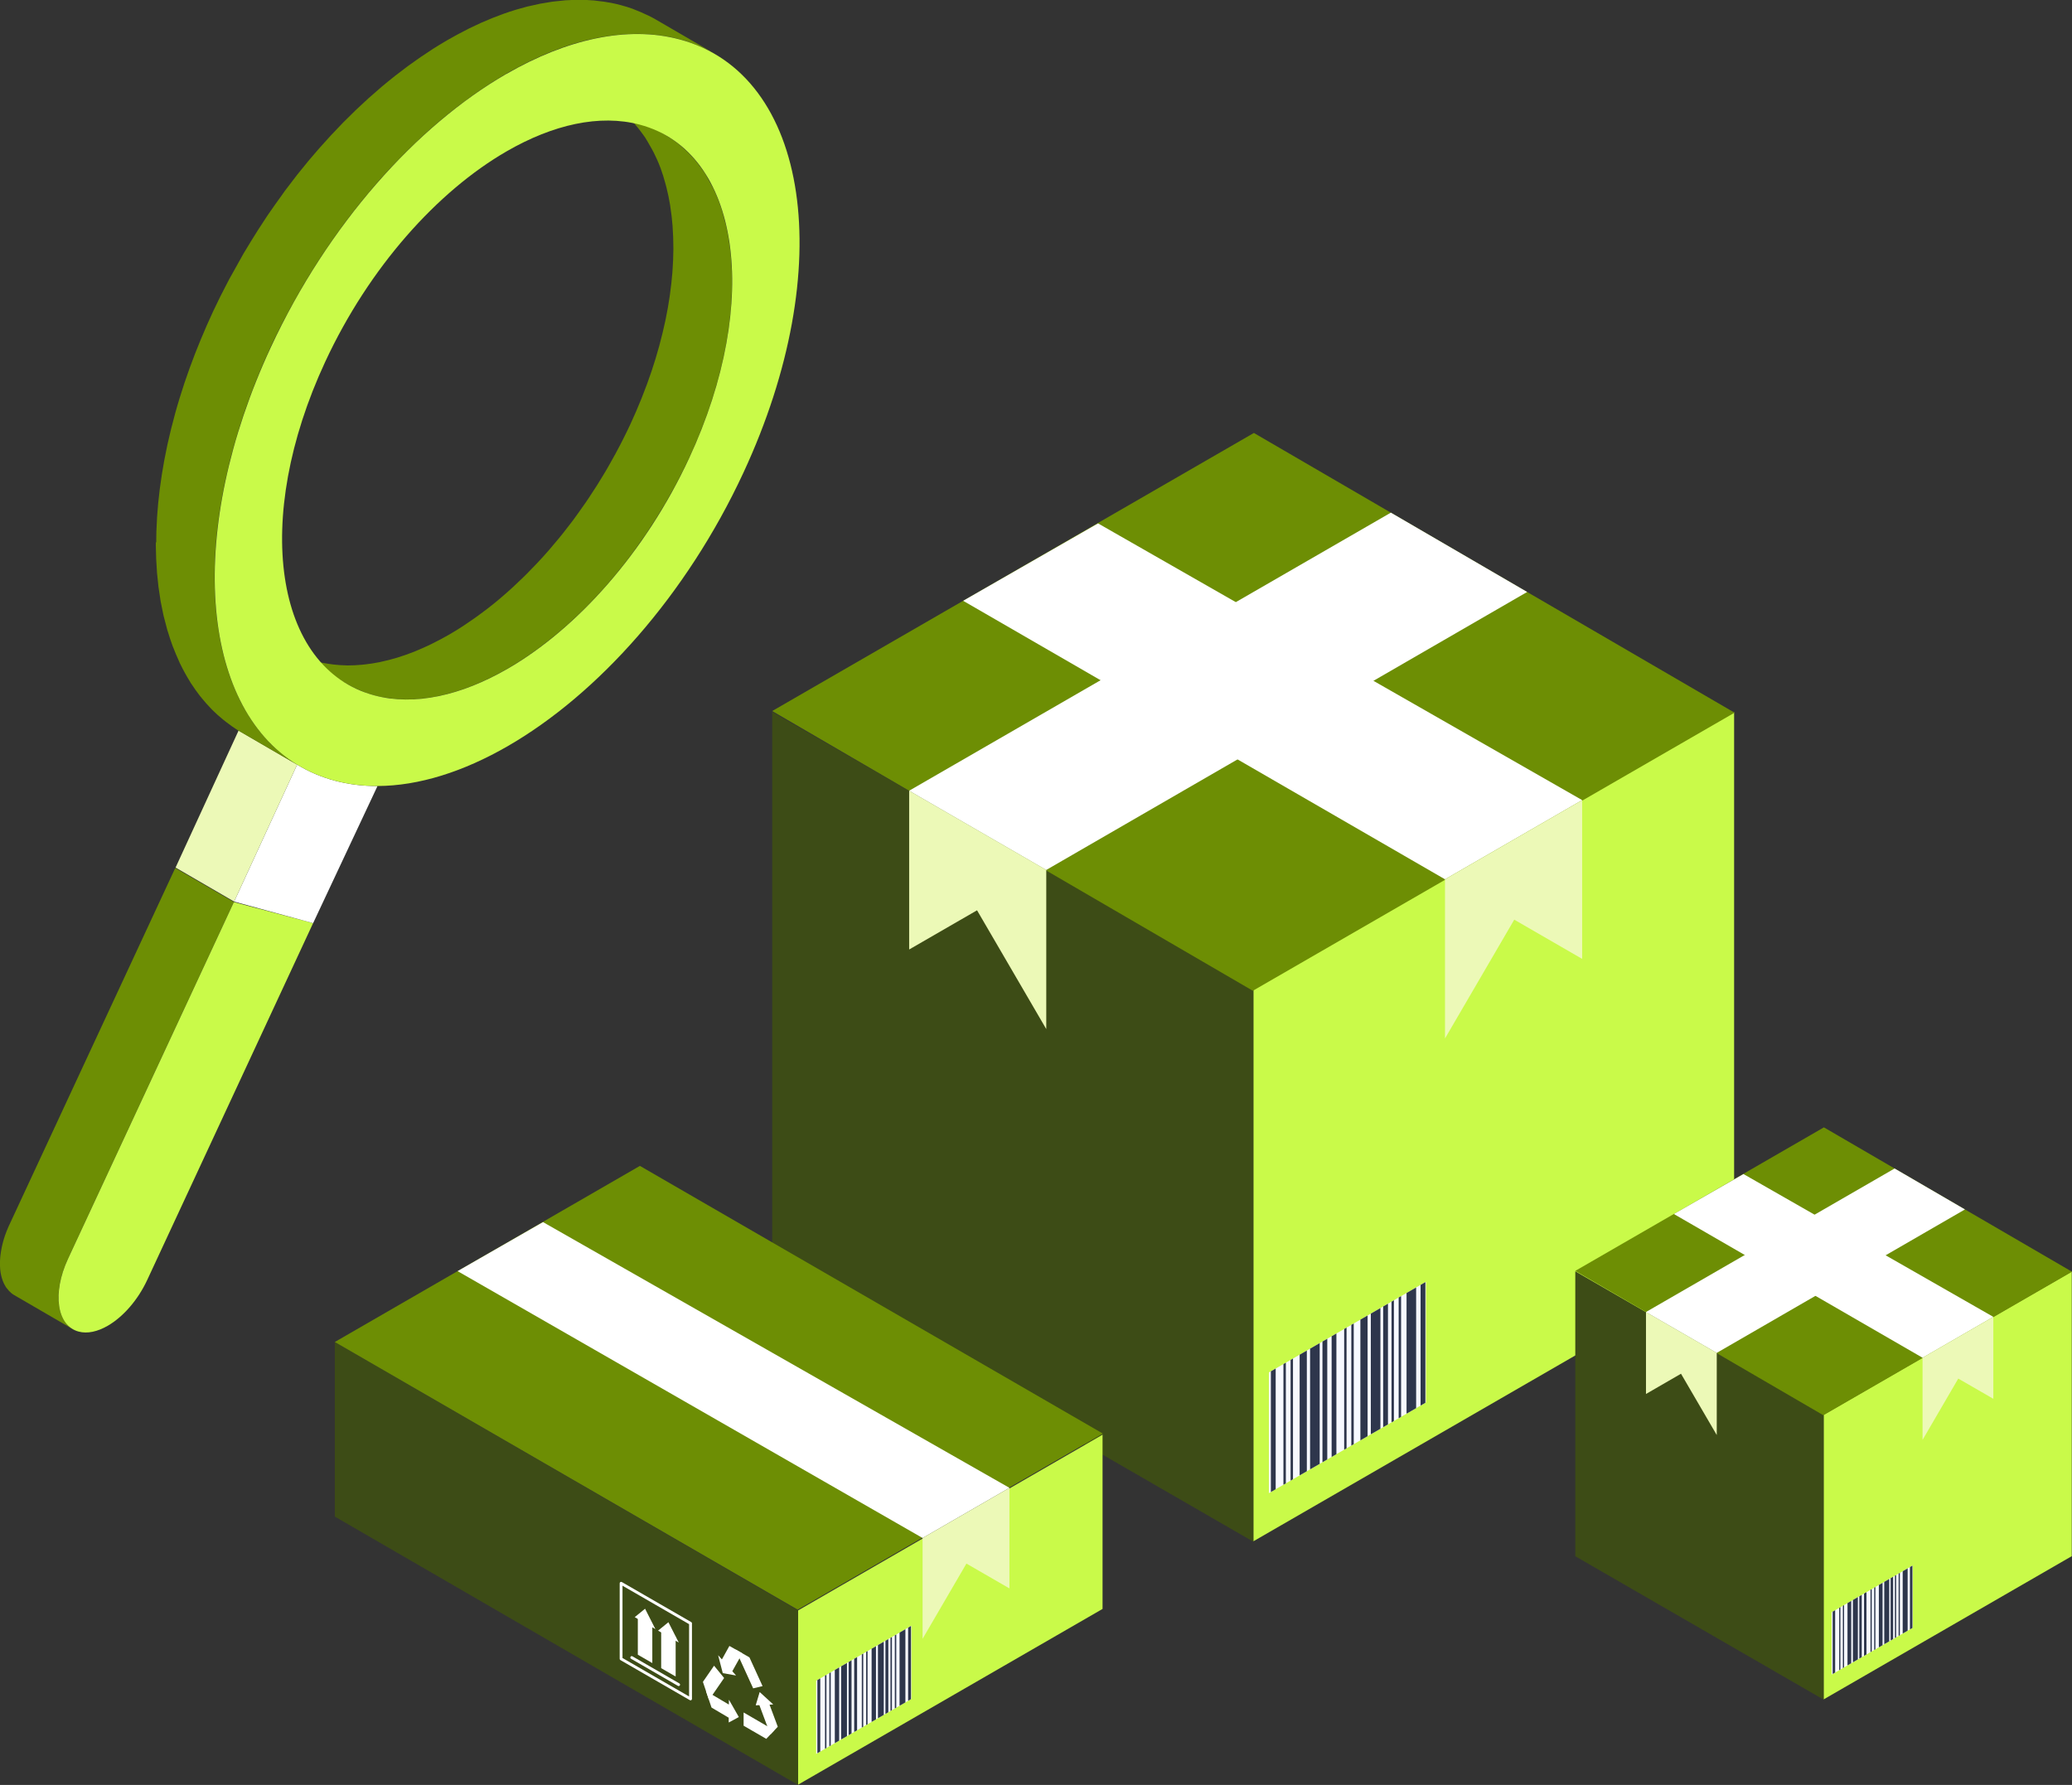 <?xml version="1.0" encoding="UTF-8"?><svg id="katman_1" xmlns="http://www.w3.org/2000/svg" viewBox="0 0 589.38 507.79"><rect x="0" y="0" width="589.38" height="507.79" fill="#333333" stroke="none"/><defs><style>.cls-1{fill:#f7f9ff;}.cls-2{fill:#fff;}.cls-3{fill:#3d4c16;}.cls-4{fill:#c9fa49;}.cls-5{fill:#ecf9b7;}.cls-6{fill:#2e364c;}.cls-7{fill:#6d8e04;}</style></defs><g><path class="cls-7" d="M0,359.54c0-.22,0-.44,0-.66,0-.22,.02-.45,.03-.67,0-.08,.01-.17,.02-.25,0-.02,0-.05,0-.07,0-.12,.02-.23,.03-.35,.02-.23,.05-.46,.08-.69,.03-.23,.06-.46,.1-.7,.04-.24,.08-.47,.12-.71,.03-.16,.07-.33,.1-.5,0-.02,0-.04,.01-.06,.01-.05,.02-.11,.03-.16,.05-.24,.11-.49,.17-.73,.06-.25,.13-.49,.19-.74,.07-.24,.14-.49,.21-.74,.07-.24,.15-.48,.23-.73v-.04l.02-.02c.07-.22,.15-.43,.23-.65,.08-.23,.17-.46,.26-.69,.09-.23,.18-.46,.28-.69,.09-.22,.19-.45,.29-.68,.08-.19,.17-.38,.26-.57l47.19-101.5,16.66,9.68-47.19,101.5c-.51,1.1-.95,2.19-1.31,3.27v.02c-.37,1.07-.65,2.12-.87,3.14,0,.02,0,.04-.01,.07-.21,1.01-.35,1.99-.43,2.94v.07c-.08,.95-.08,1.86-.02,2.73v.05c.07,.86,.2,1.67,.39,2.43l.03,.11c.19,.74,.45,1.42,.76,2.04,.03,.06,.07,.12,.1,.18,.25,.48,.56,.89,.88,1.29,.13,.16,.24,.33,.38,.47,.44,.46,.92,.87,1.46,1.18h0l-16.66-9.68c-.55-.32-1.02-.73-1.46-1.18-.14-.14-.25-.31-.38-.47-.18-.22-.38-.42-.53-.66-.13-.2-.24-.42-.35-.63-.03-.06-.07-.12-.1-.18-.02-.05-.06-.09-.08-.15-.12-.26-.24-.53-.34-.81-.09-.24-.17-.49-.25-.75-.03-.11-.06-.22-.09-.33-.01-.04-.02-.07-.03-.11-.02-.09-.05-.19-.07-.28-.05-.22-.1-.45-.14-.68-.04-.22-.07-.45-.1-.68-.03-.22-.05-.44-.07-.67,0-.04,0-.08,0-.12v-.05c-.01-.16-.03-.32-.03-.48,0-.22-.01-.44-.02-.67Z"/><path class="cls-4" d="M66.53,256.63l-47.19,101.5c-4.54,9.79-3.18,19.05,3.04,20.69,2.49,.67,5.39,0,8.26-1.65,4.29-2.48,8.52-7.19,11.24-13.04l47.19-101.52-22.54-5.98Z"/><path class="cls-2" d="M84.52,217.53l-17.92,38.96,22.47,6.13,18.31-39c-4.18,.01-8.24-.48-12.13-1.52-3.9-1.04-7.48-2.58-10.73-4.57Z"/><polygon class="cls-5" points="84.52 217.53 67.86 207.85 49.94 246.81 66.6 256.49 84.52 217.53"/><g><path class="cls-7" d="M85.48,186.61c.3,.13,.6,.25,.9,.37,1.13,.44,2.28,.85,3.48,1.17,1.15,.31,2.33,.51,3.51,.69,.49,.08,.99,.16,1.49,.21,1.16,.13,2.33,.22,3.52,.24,.15,0,.3,.02,.45,.02,1.36,0,2.74-.07,4.13-.2,.29-.03,.57-.06,.86-.09,1.36-.15,2.74-.36,4.12-.64,.19-.04,.38-.09,.56-.13,1.46-.31,2.93-.68,4.41-1.13,.06-.02,.12-.04,.18-.06,1.54-.47,3.09-1.02,4.64-1.63,.05-.02,.1-.04,.15-.06,1.54-.62,3.09-1.31,4.64-2.06,.12-.06,.23-.11,.35-.17,1.61-.79,3.22-1.65,4.83-2.57,1.18-.68,2.35-1.4,3.52-2.15,.23-.15,.46-.31,.7-.46,.88-.57,1.75-1.16,2.62-1.78,.35-.25,.71-.5,1.06-.75,.81-.58,1.61-1.18,2.42-1.79,.32-.24,.64-.48,.96-.73,1.11-.87,2.21-1.75,3.3-2.68,.1-.08,.2-.17,.3-.26,1-.85,1.99-1.73,2.98-2.63,.35-.32,.7-.65,1.05-.98,.75-.7,1.49-1.4,2.23-2.12,.36-.36,.73-.72,1.09-1.08,.77-.77,1.53-1.56,2.29-2.36,.28-.29,.56-.58,.84-.88,1.01-1.08,2.02-2.19,3.01-3.33,.19-.22,.38-.45,.57-.67,.8-.93,1.6-1.88,2.39-2.84,.31-.38,.63-.77,.94-1.16,.67-.83,1.32-1.67,1.97-2.53,.36-.47,.72-.94,1.08-1.41,.42-.56,.83-1.14,1.24-1.71,.78-1.07,1.55-2.16,2.31-3.26,.33-.49,.66-.98,.99-1.47,1.6-2.39,3.16-4.85,4.65-7.38,.34-.57,.66-1.15,.99-1.72,.62-1.08,1.23-2.17,1.83-3.27,.47-.87,.94-1.75,1.4-2.64,.24-.46,.47-.91,.7-1.37,.74-1.47,1.47-2.95,2.17-4.45,1.12-2.42,2.16-4.82,3.12-7.22,.08-.21,.17-.42,.25-.63,.94-2.36,1.81-4.71,2.59-7.04,.02-.06,.05-.13,.07-.2,.81-2.41,1.53-4.79,2.18-7.16,.04-.15,.07-.29,.11-.43,.61-2.24,1.14-4.46,1.61-6.66,.05-.22,.09-.45,.14-.67,.44-2.12,.81-4.22,1.11-6.29,.04-.24,.07-.49,.1-.73,.29-2.05,.51-4.07,.67-6.05,.02-.23,.04-.46,.05-.69,.15-2,.22-3.97,.24-5.9,0-.19,0-.38,0-.57,0-1.95-.07-3.86-.2-5.72-.01-.17-.02-.34-.03-.51-.14-1.82-.35-3.6-.62-5.33-.04-.23-.07-.47-.1-.7-.27-1.65-.61-3.25-1-4.81-.09-.35-.18-.69-.27-1.03-.43-1.61-.91-3.18-1.47-4.68,0-.02-.02-.04-.03-.06-.54-1.45-1.17-2.83-1.83-4.16-.37-.75-.79-1.46-1.2-2.17-.43-.76-.85-1.52-1.32-2.24-.27-.41-.57-.8-.86-1.19-.6-.83-1.22-1.62-1.88-2.38-.34-.39-.69-.78-1.05-1.15-.7-.73-1.44-1.42-2.2-2.08-.34-.3-.67-.61-1.03-.89-1.13-.89-2.31-1.73-3.56-2.46l16.66,9.68c1.25,.73,2.43,1.56,3.56,2.46,.36,.28,.69,.6,1.03,.89,.76,.66,1.49,1.34,2.19,2.07,.36,.37,.7,.76,1.05,1.15,.66,.76,1.28,1.55,1.88,2.38,.29,.4,.58,.78,.86,1.19,.12,.18,.26,.33,.37,.52,.35,.54,.63,1.15,.95,1.72,.41,.72,.83,1.42,1.21,2.18,.08,.17,.19,.32,.27,.5,.56,1.18,1.08,2.4,1.55,3.66,0,.02,.02,.05,.03,.07h0c.42,1.13,.8,2.29,1.15,3.47,.11,.39,.2,.8,.31,1.2,.09,.34,.18,.69,.27,1.03,.09,.37,.2,.73,.29,1.1,.23,1.02,.44,2.07,.63,3.13,.03,.19,.05,.38,.09,.57,.04,.23,.07,.47,.1,.7,.09,.61,.2,1.22,.28,1.84,.13,1.01,.23,2.04,.32,3.08,.01,.13,.01,.27,.03,.41,.01,.17,.02,.34,.03,.51,.05,.7,.1,1.4,.13,2.11,.04,1.01,.07,2.03,.07,3.06,0,.18,0,.37,0,.55,0,.19,0,.38,0,.57,0,.64,0,1.27-.02,1.91-.03,1.02-.08,2.04-.14,3.08-.02,.3-.05,.61-.07,.91-.02,.23-.04,.46-.05,.69-.04,.5-.07,.99-.12,1.49-.1,1.04-.22,2.09-.35,3.15-.06,.47-.13,.94-.2,1.41-.03,.24-.07,.48-.1,.73-.05,.36-.1,.71-.15,1.06-.17,1.08-.36,2.16-.56,3.25-.12,.65-.26,1.31-.4,1.97-.05,.22-.09,.44-.14,.67-.05,.23-.09,.45-.14,.68-.24,1.11-.5,2.23-.78,3.36-.21,.87-.45,1.74-.69,2.62-.04,.15-.07,.29-.11,.43-.03,.11-.06,.22-.09,.34-.31,1.12-.64,2.24-.98,3.36-.34,1.1-.69,2.2-1.06,3.31-.02,.05-.03,.1-.05,.15-.02,.06-.05,.13-.07,.2-.33,.96-.66,1.93-1.01,2.9-.38,1.04-.77,2.09-1.18,3.13-.13,.34-.27,.68-.41,1.01-.08,.21-.17,.42-.25,.63-.2,.49-.39,.98-.59,1.47-.43,1.02-.86,2.05-1.32,3.08-.39,.89-.8,1.78-1.21,2.67-.07,.15-.14,.29-.21,.44-.51,1.09-1.04,2.18-1.57,3.25-.13,.26-.26,.5-.39,.76-.23,.46-.47,.91-.71,1.37-.28,.54-.55,1.08-.83,1.62-.18,.34-.38,.67-.57,1.02-.6,1.1-1.21,2.19-1.83,3.27-.24,.42-.46,.85-.71,1.26-.09,.16-.2,.3-.29,.46-1.49,2.53-3.04,4.98-4.65,7.38-.14,.2-.26,.42-.39,.62-.19,.29-.4,.56-.6,.84-.76,1.11-1.53,2.19-2.31,3.27-.27,.37-.52,.76-.79,1.12-.14,.2-.3,.38-.44,.58-.36,.48-.72,.95-1.08,1.42-.39,.51-.77,1.02-1.16,1.52-.27,.34-.54,.67-.81,1-.31,.39-.62,.77-.94,1.16-.24,.29-.48,.6-.72,.89-.55,.66-1.11,1.3-1.66,1.95-.19,.23-.39,.46-.58,.68-.06,.07-.12,.15-.19,.22-.83,.94-1.66,1.87-2.5,2.77-.1,.11-.21,.22-.32,.33-.28,.3-.56,.59-.84,.88-.49,.51-.97,1.04-1.47,1.54-.27,.28-.55,.54-.82,.82-.36,.36-.73,.73-1.1,1.08-.28,.27-.55,.55-.83,.82-.46,.44-.93,.86-1.39,1.29-.35,.33-.7,.66-1.05,.98-.14,.13-.28,.26-.41,.39-.85,.77-1.71,1.51-2.57,2.24-.1,.08-.2,.17-.29,.26l-.04,.03c-.96,.81-1.93,1.6-2.9,2.36-.12,.1-.24,.18-.37,.28-.32,.25-.65,.49-.97,.74-.51,.39-1.01,.78-1.52,1.16-.3,.22-.6,.42-.89,.64-.35,.25-.71,.51-1.06,.75-.28,.19-.56,.4-.83,.59-.59,.41-1.19,.79-1.78,1.18-.24,.15-.47,.32-.71,.47-.08,.05-.15,.1-.23,.15-.89,.57-1.78,1.11-2.68,1.64-.21,.12-.41,.24-.62,.36-.67,.39-1.35,.76-2.02,1.13-.86,.47-1.73,.92-2.59,1.34-.07,.04-.14,.07-.22,.1-.12,.06-.24,.11-.36,.17-.67,.32-1.33,.64-2,.94-.86,.38-1.71,.75-2.56,1.09-.03,.01-.05,.02-.08,.03-.05,.02-.1,.04-.15,.06-.78,.31-1.56,.61-2.34,.88-.77,.27-1.54,.52-2.31,.76-.06,.02-.12,.04-.18,.06-.03,0-.06,.02-.09,.03-.87,.26-1.74,.5-2.61,.72-.57,.14-1.14,.26-1.71,.38-.19,.04-.38,.09-.56,.13-.13,.03-.26,.06-.4,.09-.92,.18-1.83,.33-2.74,.45-.33,.04-.66,.06-.98,.1-.29,.03-.58,.06-.86,.09-.33,.03-.67,.08-1,.1-1.01,.07-2.01,.11-3.01,.1-.04,0-.08,0-.12,0-.16,0-.31-.02-.46-.02-.9-.02-1.8-.04-2.68-.12-.28-.03-.55-.09-.83-.12-.5-.06-1-.13-1.49-.21-.45-.07-.9-.1-1.35-.19-.73-.14-1.45-.31-2.16-.5-.86-.23-1.69-.49-2.51-.78-.33-.12-.64-.27-.97-.4-.3-.12-.61-.24-.9-.37-1.12-.48-2.22-1-3.25-1.61l-16.66-9.68c1.04,.6,2.13,1.13,3.26,1.61Z"/><path class="cls-7" d="M44.44,154.31c0-.61,.01-1.23,.02-1.85,0-.42,0-.83,.02-1.25,0-.32,.03-.65,.05-.97,.02-.62,.05-1.24,.09-1.87,.02-.38,.03-.76,.05-1.15,.02-.38,.06-.76,.09-1.14,.05-.62,.09-1.24,.15-1.87,.03-.34,.05-.67,.08-1.01,.04-.44,.1-.89,.15-1.34,.07-.63,.13-1.25,.21-1.89,.03-.29,.06-.57,.1-.86,.07-.51,.15-1.04,.22-1.56,.09-.62,.17-1.25,.27-1.88,.04-.24,.06-.47,.1-.71,.09-.58,.2-1.18,.3-1.76,.11-.64,.21-1.27,.33-1.92,.03-.19,.06-.37,.1-.56,.12-.66,.27-1.32,.4-1.98,.13-.63,.25-1.26,.38-1.89,.03-.14,.06-.29,.09-.43,.16-.74,.35-1.5,.52-2.24,.14-.61,.28-1.22,.43-1.83,.03-.1,.05-.2,.07-.31,.22-.9,.47-1.8,.71-2.7,.14-.51,.26-1.02,.4-1.54,.02-.05,.03-.11,.04-.16,.41-1.46,.83-2.93,1.29-4.41,.44-1.42,.89-2.85,1.37-4.29,.03-.09,.06-.17,.09-.26,.16-.48,.34-.96,.5-1.44,.3-.86,.59-1.71,.9-2.57,.07-.19,.14-.38,.21-.56,.19-.51,.39-1.03,.58-1.54,.25-.65,.48-1.3,.73-1.95,.13-.34,.28-.68,.41-1.03,.22-.56,.45-1.12,.68-1.68,.18-.45,.36-.91,.55-1.36,.22-.53,.45-1.06,.68-1.59,.23-.53,.45-1.06,.68-1.6,.12-.27,.23-.55,.35-.82,.51-1.15,1.03-2.3,1.56-3.45,.09-.19,.18-.38,.26-.57,.67-1.42,1.35-2.84,2.05-4.24,.17-.33,.34-.65,.51-.99,.3-.59,.61-1.18,.91-1.77,.36-.7,.72-1.42,1.09-2.11,.24-.45,.5-.88,.74-1.32,.78-1.44,1.57-2.86,2.38-4.27,.31-.54,.6-1.11,.92-1.65,.2-.35,.42-.68,.62-1.03,.51-.86,1.04-1.71,1.56-2.57,.66-1.08,1.32-2.15,2-3.2,.54-.84,1.09-1.67,1.63-2.5,.37-.56,.72-1.13,1.1-1.68,.25-.37,.51-.71,.76-1.08,1.01-1.47,2.04-2.92,3.08-4.35,.34-.47,.67-.96,1.01-1.43,.18-.24,.36-.47,.54-.71,.46-.61,.92-1.21,1.39-1.82,.52-.68,1.03-1.36,1.55-2.03,.34-.43,.68-.84,1.02-1.26,.4-.5,.81-1,1.22-1.5,.32-.39,.64-.8,.96-1.19,.69-.83,1.39-1.64,2.1-2.45,.26-.31,.52-.62,.79-.92,.09-.1,.18-.21,.27-.31,1.07-1.22,2.16-2.42,3.25-3.6,.13-.14,.26-.27,.39-.41,.35-.37,.7-.74,1.06-1.11,.65-.69,1.3-1.38,1.96-2.06,.35-.35,.7-.69,1.05-1.04,.47-.47,.94-.94,1.42-1.4,.37-.36,.74-.74,1.11-1.1,.59-.57,1.19-1.1,1.78-1.66,.45-.42,.9-.85,1.36-1.26,.19-.17,.37-.35,.56-.52,1.07-.96,2.14-1.89,3.22-2.81,.16-.14,.32-.28,.48-.42,.02-.02,.04-.04,.07-.06,1.24-1.05,2.5-2.07,3.75-3.06,.15-.12,.31-.23,.46-.35,.41-.32,.82-.63,1.23-.94,.67-.51,1.33-1.03,2-1.52,.38-.28,.77-.54,1.15-.82,.46-.33,.92-.66,1.38-.98,.36-.25,.73-.53,1.09-.77,.77-.53,1.54-1.02,2.31-1.53,.3-.2,.6-.4,.9-.6,.1-.07,.2-.14,.3-.2,1.15-.73,2.31-1.44,3.47-2.12,.27-.16,.53-.31,.8-.47,.87-.5,1.74-.99,2.62-1.46,.09-.05,.19-.1,.28-.15,.64-.34,1.27-.66,1.91-.99,.39-.2,.78-.41,1.17-.61,.07-.03,.14-.06,.21-.1,.65-.32,1.29-.61,1.94-.92,.39-.18,.79-.38,1.19-.56,.05-.02,.1-.04,.14-.06,.69-.31,1.39-.59,2.08-.88,.37-.15,.73-.32,1.1-.47,.03-.01,.05-.02,.08-.03,.94-.37,1.87-.72,2.8-1.06,.15-.05,.3-.12,.45-.17h.01c1.09-.39,2.17-.74,3.26-1.07,.03,0,.06-.02,.08-.03,.3-.09,.59-.16,.89-.25,.77-.22,1.54-.44,2.3-.64,.07-.02,.13-.04,.2-.05,.32-.08,.64-.14,.97-.21,.72-.17,1.44-.34,2.15-.48,.12-.02,.23-.06,.35-.08,.3-.06,.6-.09,.9-.15,.71-.13,1.42-.25,2.12-.35,.18-.03,.36-.07,.54-.09,.25-.03,.49-.05,.73-.08,.75-.09,1.5-.17,2.24-.23,.24-.02,.49-.06,.73-.08,.16-.01,.32,0,.48-.02,.97-.06,1.94-.09,2.91-.1,.18,0,.36-.02,.54-.02,.04,0,.08,0,.11,0,1.27,0,2.52,.07,3.76,.17,.13,.01,.26,0,.38,.02,.16,.01,.32,.05,.48,.07,1.45,.15,2.89,.33,4.3,.61h0c.94,.19,1.88,.4,2.8,.65,1.13,.3,2.23,.64,3.3,1.02,.43,.15,.83,.35,1.26,.51,.39,.16,.79,.31,1.17,.48,1.46,.63,2.9,1.31,4.25,2.1l16.66,9.68c-1.36-.79-2.79-1.47-4.25-2.1-.39-.17-.78-.32-1.17-.48-1.47-.58-2.98-1.12-4.56-1.53-.93-.25-1.86-.46-2.81-.65-1.41-.28-2.85-.47-4.3-.61-.29-.03-.58-.06-.87-.09-1.24-.1-2.49-.17-3.76-.17-.21,0-.43,.01-.65,.01-.96,0-1.93,.04-2.91,.1-.4,.02-.8,.06-1.21,.09-.75,.06-1.5,.14-2.25,.23-.42,.05-.85,.1-1.27,.16-.71,.1-1.42,.22-2.14,.35-.41,.07-.82,.14-1.23,.22-.72,.14-1.45,.31-2.18,.48-.38,.09-.76,.17-1.14,.26-.78,.2-1.56,.42-2.35,.65-.31,.09-.62,.17-.93,.26-1.08,.33-2.17,.68-3.26,1.07-.16,.06-.32,.12-.48,.18-.93,.33-1.85,.68-2.78,1.05-.4,.16-.8,.34-1.2,.5-.69,.29-1.38,.57-2.07,.88-.43,.19-.87,.41-1.3,.61-.65,.3-1.31,.6-1.97,.93-.46,.23-.92,.47-1.38,.71-.64,.32-1.27,.65-1.91,.99-.97,.52-1.94,1.05-2.9,1.61-1.53,.88-3.05,1.82-4.57,2.79-.3,.19-.6,.4-.9,.6-1.14,.74-2.27,1.51-3.4,2.3-.46,.32-.92,.65-1.38,.98-1.05,.76-2.1,1.54-3.15,2.34-.41,.31-.82,.62-1.23,.94-1.44,1.12-2.87,2.28-4.29,3.48-.15,.13-.3,.27-.46,.4-1.27,1.08-2.54,2.2-3.79,3.34-.46,.42-.91,.85-1.37,1.27-.97,.9-1.93,1.81-2.89,2.75-.47,.46-.95,.93-1.42,1.4-1.01,1.01-2.02,2.05-3.01,3.1-.35,.37-.7,.73-1.05,1.1-1.32,1.41-2.62,2.85-3.91,4.32-.26,.3-.52,.62-.79,.92-1.03,1.19-2.05,2.41-3.06,3.64-.41,.5-.81,1-1.22,1.51-.87,1.08-1.72,2.18-2.57,3.29-.46,.6-.93,1.2-1.38,1.81-.53,.7-1.04,1.43-1.56,2.14-1.04,1.43-2.07,2.87-3.07,4.35-.63,.91-1.25,1.83-1.86,2.76-.55,.83-1.1,1.67-1.64,2.51-.67,1.05-1.34,2.12-2,3.19-.52,.86-1.05,1.71-1.56,2.58-.52,.88-1.03,1.77-1.54,2.66-.81,1.41-1.61,2.83-2.39,4.27-.61,1.13-1.22,2.27-1.82,3.42-.31,.59-.62,1.18-.92,1.78-.96,1.91-1.91,3.83-2.82,5.79-.66,1.42-1.29,2.85-1.91,4.27-.23,.54-.46,1.07-.69,1.61-.42,.98-.82,1.96-1.22,2.93-.23,.56-.46,1.13-.68,1.69-.39,.99-.77,1.98-1.14,2.97-.19,.52-.39,1.04-.58,1.55-.38,1.04-.74,2.08-1.1,3.12-.17,.49-.35,.97-.51,1.46-1.03,3.06-1.96,6.1-2.79,9.11-.14,.52-.27,1.03-.41,1.54-.27,1-.53,2-.78,3-.15,.62-.29,1.23-.43,1.84-.21,.89-.42,1.78-.61,2.67-.14,.64-.26,1.27-.39,1.9-.17,.85-.34,1.7-.5,2.54-.12,.64-.22,1.28-.33,1.92-.14,.83-.28,1.65-.41,2.47-.1,.63-.18,1.25-.27,1.88-.11,.81-.22,1.62-.32,2.42-.08,.63-.14,1.26-.21,1.89-.08,.79-.16,1.57-.23,2.35-.05,.63-.1,1.25-.15,1.87-.06,.77-.1,1.53-.14,2.29-.03,.63-.06,1.25-.09,1.87-.03,.75-.05,1.49-.06,2.22-.01,.62-.02,1.23-.02,1.85,0,.71,0,1.42,.02,2.13,.01,.64,.02,1.29,.04,1.92,.02,.68,.06,1.35,.1,2.02,.04,.65,.07,1.31,.12,1.96,.05,.64,.11,1.27,.17,1.9,.06,.68,.13,1.37,.21,2.04,.07,.59,.15,1.18,.23,1.77,.1,.74,.21,1.47,.33,2.2,.09,.56,.19,1.11,.29,1.66,.14,.78,.3,1.55,.46,2.32,.11,.51,.22,1.02,.34,1.53,.22,.91,.45,1.8,.7,2.68,.11,.39,.21,.79,.32,1.17,.41,1.37,.85,2.71,1.33,4.01,.09,.24,.19,.47,.28,.71,.5,1.31,1.04,2.58,1.61,3.82,.12,.26,.23,.52,.36,.78,.84,1.74,1.76,3.39,2.74,4.98,.13,.22,.26,.44,.4,.65,.78,1.22,1.61,2.39,2.49,3.5,.18,.23,.36,.44,.55,.67,.82,1,1.67,1.96,2.56,2.88,.14,.15,.28,.3,.42,.45,.99,.99,2.04,1.91,3.12,2.79,.25,.2,.5,.39,.75,.59,1.12,.87,2.28,1.7,3.49,2.44,.25,.15,.5,.3,.76,.45l-16.66-9.68c-.26-.15-.51-.3-.76-.45-1.21-.74-2.37-1.57-3.49-2.44-.25-.19-.5-.39-.75-.59-1.08-.88-2.13-1.8-3.12-2.79-.14-.14-.28-.3-.42-.44-.89-.91-1.74-1.88-2.56-2.88-.18-.22-.37-.44-.54-.66-.87-1.12-1.7-2.29-2.49-3.5-.06-.09-.13-.17-.19-.27-.08-.12-.14-.26-.21-.38-.99-1.58-1.9-3.24-2.74-4.98-.04-.08-.09-.15-.12-.22-.08-.18-.15-.37-.23-.55-.57-1.24-1.11-2.51-1.61-3.82-.06-.16-.14-.31-.2-.48-.03-.07-.05-.16-.08-.23-.48-1.31-.92-2.64-1.33-4.02-.03-.09-.06-.17-.09-.26-.09-.3-.15-.61-.24-.91-.25-.88-.48-1.77-.7-2.68-.05-.2-.11-.39-.16-.6-.07-.3-.12-.62-.19-.93-.17-.77-.32-1.54-.47-2.32-.05-.29-.12-.56-.17-.86-.05-.26-.08-.54-.12-.8-.12-.73-.23-1.46-.33-2.2-.05-.35-.11-.7-.16-1.06-.03-.23-.05-.48-.07-.71-.08-.67-.15-1.35-.21-2.04-.04-.41-.09-.8-.13-1.21-.02-.23-.03-.46-.04-.69-.05-.65-.09-1.3-.12-1.96-.02-.43-.06-.85-.08-1.29-.01-.24,0-.49-.02-.74-.02-.64-.03-1.28-.05-1.92,0-.44-.03-.86-.03-1.3,0-.27,0-.55,.01-.83Z"/></g><path class="cls-4" d="M144.06,21.03c17.09-9.87,34.35-13.79,49.21-9.83,37.12,9.86,45.25,65.08,18.17,123.33-16.22,34.89-41.41,62.96-66.98,77.72-12.62,7.28-25.32,11.33-37.09,11.36-4.18,.01-8.24-.48-12.13-1.52-3.9-1.04-7.48-2.58-10.73-4.57-27.71-16.94-31.67-66.63-7.46-118.76,16.23-34.9,41.43-62.98,67-77.74Zm-37.55,176.8c11.42,3.05,24.71,.02,37.87-7.57,19.7-11.38,39.13-33,51.61-59.85,20.81-44.75,14.53-87.35-14.01-94.95-11.41-3.04-24.7-.01-37.85,7.58-19.71,11.38-39.13,33-51.61,59.85-20.81,44.75-14.53,87.35,13.99,94.94"/></g><g><g><path class="cls-7" d="M384.98,231.79c1.93,1.12,5.07,1.11,7.02-.01,1.94-1.12,1.95-2.94,.02-4.05-1.93-1.12-5.07-1.11-7.02,.01-1.94,1.12-1.95,2.94-.02,4.05Z"/><path class="cls-7" d="M367.34,241.98c1.93,1.12,5.07,1.11,7.02-.01,1.94-1.12,1.95-2.94,.02-4.05-1.93-1.12-5.07-1.11-7.02,.01-1.94,1.12-1.95,2.94-.02,4.05Z"/></g><polygon class="cls-4" points="356.52 438.48 493.27 359.53 493.27 202.62 356.52 281.57 356.52 438.48"/><polygon class="cls-3" points="219.65 359.57 356.52 438.6 356.52 281.53 219.65 202.51 219.65 359.57"/><polygon class="cls-7" points="356.37 281.86 493.39 202.75 356.67 123.17 219.65 202.28 356.37 281.86"/><polygon class="cls-5" points="297.61 247.49 297.61 292.76 277.92 258.97 258.61 270.12 258.61 224.95 297.61 247.49"/><polygon class="cls-2" points="273.97 170.92 411.03 250.15 450.04 227.62 312.34 148.9 273.97 170.92"/><polygon class="cls-5" points="411.03 250.15 411.03 295.43 430.73 261.63 450.04 272.79 450.04 227.62 411.03 250.15"/><polygon class="cls-2" points="395.63 145.84 434.4 168.41 297.61 247.49 258.62 224.96 258.61 224.95 395.63 145.84"/><g><polygon class="cls-1" points="360.93 424.78 405.61 398.99 405.61 364.65 360.93 390.45 360.93 424.78"/><g><polygon class="cls-6" points="405.45 364.75 405.45 399.08 404.08 399.87 404.08 365.54 405.45 364.75"/><polygon class="cls-6" points="400.09 367.84 402.82 366.27 402.82 400.6 400.19 402.12 400.09 402.12 400.09 367.84"/><polygon class="cls-6" points="398.54 368.74 398.54 403.08 397.85 403.47 397.85 369.13 398.54 368.74"/><polygon class="cls-6" points="396.5 369.91 396.5 404.25 395.82 404.64 395.82 370.31 396.5 369.91"/><polygon class="cls-6" points="394.81 370.89 394.81 405.22 393.44 406.01 393.44 371.68 394.81 370.89"/><polygon class="cls-6" points="389.93 373.71 392.66 372.13 392.66 406.47 390.03 407.98 389.93 407.98 389.93 373.71"/><polygon class="cls-6" points="389.01 374.24 389.01 408.58 386.96 409.76 386.96 375.42 389.01 374.24"/><polygon class="cls-6" points="385.07 376.52 385.07 410.85 384.38 411.25 384.38 376.91 385.07 376.52"/><polygon class="cls-6" points="383.03 377.69 383.03 412.03 382.35 412.42 382.35 378.08 383.03 377.69"/><polygon class="cls-6" points="380.14 379.36 380.14 413.69 378.78 414.48 378.78 380.15 380.14 379.36"/><polygon class="cls-6" points="377.54 380.86 377.54 415.2 376.17 415.99 376.17 381.65 377.54 380.86"/><polygon class="cls-6" points="372.65 383.68 375.39 382.1 375.39 416.44 372.75 417.96 372.65 417.96 372.65 383.68"/><polygon class="cls-6" points="371.73 384.21 371.73 418.55 369.68 419.73 369.68 385.4 371.73 384.21"/><polygon class="cls-6" points="367.79 386.49 367.79 420.83 367.11 421.22 367.11 386.88 367.79 386.49"/><polygon class="cls-6" points="365.76 387.66 365.76 422 365.07 422.39 365.07 388.06 365.76 387.66"/><polygon class="cls-6" points="362.87 389.33 362.87 423.67 361.5 424.46 361.5 390.12 362.87 389.33"/></g></g></g><g><polygon class="cls-4" points="227.01 507.72 313.62 457.72 313.62 408.15 227.01 458.15 227.01 507.72"/><polygon class="cls-3" points="95.24 431.45 227.01 507.79 227.01 458.13 95.24 381.78 95.24 431.45"/><polygon class="cls-7" points="226.91 457.93 313.7 407.83 182.02 331.68 95.24 381.78 226.91 457.93"/><polygon class="cls-2" points="130.16 361.62 262.43 437.54 287.13 423.27 154.46 347.67 130.16 361.62"/><polygon class="cls-5" points="262.43 437.54 262.43 466.22 274.9 444.82 287.13 451.88 287.13 423.27 262.43 437.54"/><g><path class="cls-2" d="M199.95,478.46l3.15-4.57s.03,0,.04,.01l2.81,3.44s.02,.04,.01,.05l-4.26,6.19s-.04,0-.05-.03l-1.7-5.05s0-.02,0-.03Z"/><path class="cls-2" d="M207.27,488.66l-4.86-2.87s-.02-.02-.03-.04l-1.55-4.62s0-.05,.03-.03l6.44,3.81s.03,0,.03-.02v-1.25s.05-.03,.07,0l2.74,4.8s.01,.04,0,.05l-2.81,1.52s-.05-.02-.05-.06v-1.25s0-.04-.02-.05Z"/><path class="cls-2" d="M217.95,494.67l-6.4-3.71s-.03-.03-.03-.05v-3.69s.02-.03,.04-.02l8.65,5.02s.04,.05,.02,.07l-2.26,2.39s-.02,0-.03,0Z"/><path class="cls-2" d="M218.9,484.97l2.33,6.24s0,.03,0,.04l-2.07,2.18s-.04,0-.05-.03l-3.09-8.27s-.03-.04-.04-.04l-.96,.05s-.05-.04-.04-.07l1.1-3.68s.02-.02,.04,0l3.76,3.44s.03,.07,0,.07l-.96,.05s-.02,.02-.01,.04Z"/><path class="cls-2" d="M213.18,471.51l3.71,8.12s0,.04,0,.05l-2.63,.63s-.03-.01-.04-.03l-5.01-10.99s0-.06,.02-.04l3.93,2.24s.02,.02,.03,.03Z"/><path class="cls-2" d="M205.36,472.06l2.11-3.8s.02-.01,.03,0l3.6,2.05s.04,.05,.03,.07l-2.81,5.03s0,.04,.01,.06l.99,1.12s.02,.07,0,.06l-3.7-.66s-.03-.02-.04-.04l-1.29-4.99s.02-.05,.04-.02l.99,1.12s.03,.02,.04,0Z"/></g><g><g><polygon class="cls-2" points="188.07 474.57 192.19 476.95 192.19 465.6 188.07 463.22 188.07 474.57"/><polygon class="cls-2" points="187.19 463.89 193.08 467.29 190.13 461.5 187.19 463.89"/></g><g><polygon class="cls-2" points="181.43 470.74 185.55 473.12 185.55 461.77 181.43 459.39 181.43 470.74"/><polygon class="cls-2" points="180.55 460.06 186.43 463.46 183.49 457.66 180.55 460.06"/></g><path class="cls-2" d="M196.22,483.67l-19.75-11.4c-.13-.07-.2-.21-.2-.35v-21.5c0-.15,.08-.28,.2-.35,.13-.07,.28-.07,.41,0l19.75,11.4c.13,.07,.2,.21,.2,.35v21.5c0,.14-.08,.28-.2,.35-.06,.04-.13,.05-.2,.05s-.14-.02-.2-.05Zm-19.15-32.56v20.57l18.94,10.94v-20.57l-18.94-10.94Zm-.42,20.8h0Z"/><path class="cls-2" d="M193.04,479.66c.14,0,.28-.07,.35-.2,.11-.19,.05-.44-.15-.55l-13.34-7.71c-.19-.11-.44-.05-.55,.15-.11,.19-.05,.44,.15,.55l13.34,7.71c.06,.04,.13,.05,.2,.05Z"/></g><g><polygon class="cls-1" points="232.16 498.96 259.23 483.33 259.23 462.52 232.16 478.15 232.16 498.96"/><g><polygon class="cls-6" points="259.13 462.58 259.13 483.39 258.31 483.86 258.31 463.06 259.13 462.58"/><polygon class="cls-6" points="255.88 464.45 257.54 463.5 257.54 484.31 255.95 485.23 255.88 485.23 255.88 464.45"/><polygon class="cls-6" points="254.94 465 254.94 485.8 254.53 486.04 254.53 465.24 254.94 465"/><polygon class="cls-6" points="253.71 465.71 253.71 486.52 253.3 486.75 253.3 465.95 253.71 465.71"/><polygon class="cls-6" points="252.69 466.3 252.69 487.11 251.86 487.59 251.86 466.78 252.69 466.3"/><polygon class="cls-6" points="249.73 468.01 251.39 467.05 251.39 487.86 249.79 488.78 249.73 488.78 249.73 468.01"/><polygon class="cls-6" points="249.17 468.33 249.17 489.14 247.93 489.86 247.93 469.05 249.17 468.33"/><polygon class="cls-6" points="246.78 469.71 246.78 490.52 246.37 490.76 246.37 469.95 246.78 469.71"/><polygon class="cls-6" points="245.55 470.42 245.55 491.23 245.14 491.47 245.14 470.66 245.55 470.42"/><polygon class="cls-6" points="243.8 471.43 243.8 492.24 242.97 492.72 242.97 471.91 243.8 471.43"/><polygon class="cls-6" points="242.22 472.34 242.22 493.15 241.39 493.63 241.39 472.82 242.22 472.34"/><polygon class="cls-6" points="239.26 474.05 240.92 473.1 240.92 493.9 239.32 494.82 239.26 494.82 239.26 474.05"/><polygon class="cls-6" points="238.7 474.37 238.7 495.18 237.46 495.9 237.46 475.09 238.7 474.37"/><polygon class="cls-6" points="236.31 475.75 236.31 496.56 235.9 496.8 235.9 475.99 236.31 475.75"/><polygon class="cls-6" points="235.08 476.47 235.08 497.27 234.67 497.51 234.67 476.7 235.08 476.47"/><polygon class="cls-6" points="233.33 477.48 233.33 498.28 232.5 498.76 232.5 477.96 233.33 477.48"/></g></g></g><g><g><path class="cls-7" d="M533.42,376.78c1,.58,2.62,.57,3.62,0,1-.58,1.01-1.52,.01-2.09-1-.58-2.62-.57-3.62,0-1,.58-1.01,1.52-.01,2.09Z"/><path class="cls-7" d="M524.32,382.04c1,.58,2.62,.57,3.62,0,1-.58,1.01-1.52,.01-2.09-1-.58-2.62-.57-3.62,0-1,.58-1.01,1.52-.01,2.09Z"/></g><polygon class="cls-4" points="518.73 483.46 589.31 442.71 589.31 361.73 518.73 402.47 518.73 483.46"/><polygon class="cls-3" points="448.09 442.73 518.73 483.52 518.73 402.46 448.09 361.67 448.09 442.73"/><polygon class="cls-7" points="518.66 402.62 589.38 361.79 518.81 320.72 448.09 361.55 518.66 402.62"/><polygon class="cls-5" points="488.33 384.88 488.33 408.25 478.16 390.81 468.2 396.57 468.2 373.25 488.33 384.88"/><polygon class="cls-2" points="476.13 345.37 546.87 386.26 567 374.63 495.93 334 476.13 345.37"/><polygon class="cls-5" points="546.87 386.26 546.87 409.63 557.03 392.19 567 397.94 567 374.63 546.87 386.26"/><polygon class="cls-2" points="538.92 332.42 558.93 344.07 488.33 384.88 468.2 373.26 468.2 373.25 538.92 332.42"/><g><polygon class="cls-1" points="521.01 476.39 544.07 463.08 544.07 445.36 521.01 458.67 521.01 476.39"/><g><polygon class="cls-6" points="543.99 445.4 543.99 463.13 543.28 463.53 543.28 445.81 543.99 445.4"/><polygon class="cls-6" points="541.22 447 542.63 446.19 542.63 463.91 541.27 464.69 541.22 464.69 541.22 447"/><polygon class="cls-6" points="540.42 447.46 540.42 465.19 540.06 465.39 540.06 447.67 540.42 447.46"/><polygon class="cls-6" points="539.37 448.07 539.37 465.79 539.01 466 539.01 448.27 539.37 448.07"/><polygon class="cls-6" points="538.5 448.57 538.5 466.3 537.79 466.7 537.79 448.98 538.5 448.57"/><polygon class="cls-6" points="535.97 450.03 537.39 449.21 537.39 466.94 536.03 467.72 535.97 467.72 535.97 450.03"/><polygon class="cls-6" points="535.5 450.3 535.5 468.03 534.44 468.64 534.44 450.91 535.5 450.3"/><polygon class="cls-6" points="533.46 451.48 533.46 469.2 533.11 469.4 533.11 451.68 533.46 451.48"/><polygon class="cls-6" points="532.42 452.08 532.42 469.81 532.06 470.01 532.06 452.29 532.42 452.08"/><polygon class="cls-6" points="530.92 452.95 530.92 470.67 530.22 471.07 530.22 453.35 530.92 452.95"/><polygon class="cls-6" points="529.58 453.72 529.58 471.44 528.87 471.85 528.87 454.13 529.58 453.72"/><polygon class="cls-6" points="527.06 455.18 528.47 454.36 528.47 472.08 527.11 472.87 527.06 472.87 527.06 455.18"/><polygon class="cls-6" points="526.58 455.45 526.58 473.17 525.52 473.78 525.52 456.06 526.58 455.45"/><polygon class="cls-6" points="524.55 456.63 524.55 474.35 524.2 474.55 524.2 456.83 524.55 456.63"/><polygon class="cls-6" points="523.5 457.23 523.5 474.95 523.15 475.16 523.15 457.44 523.5 457.23"/><polygon class="cls-6" points="522.01 458.09 522.01 475.81 521.3 476.22 521.3 458.5 522.01 458.09"/></g></g></g></svg>
